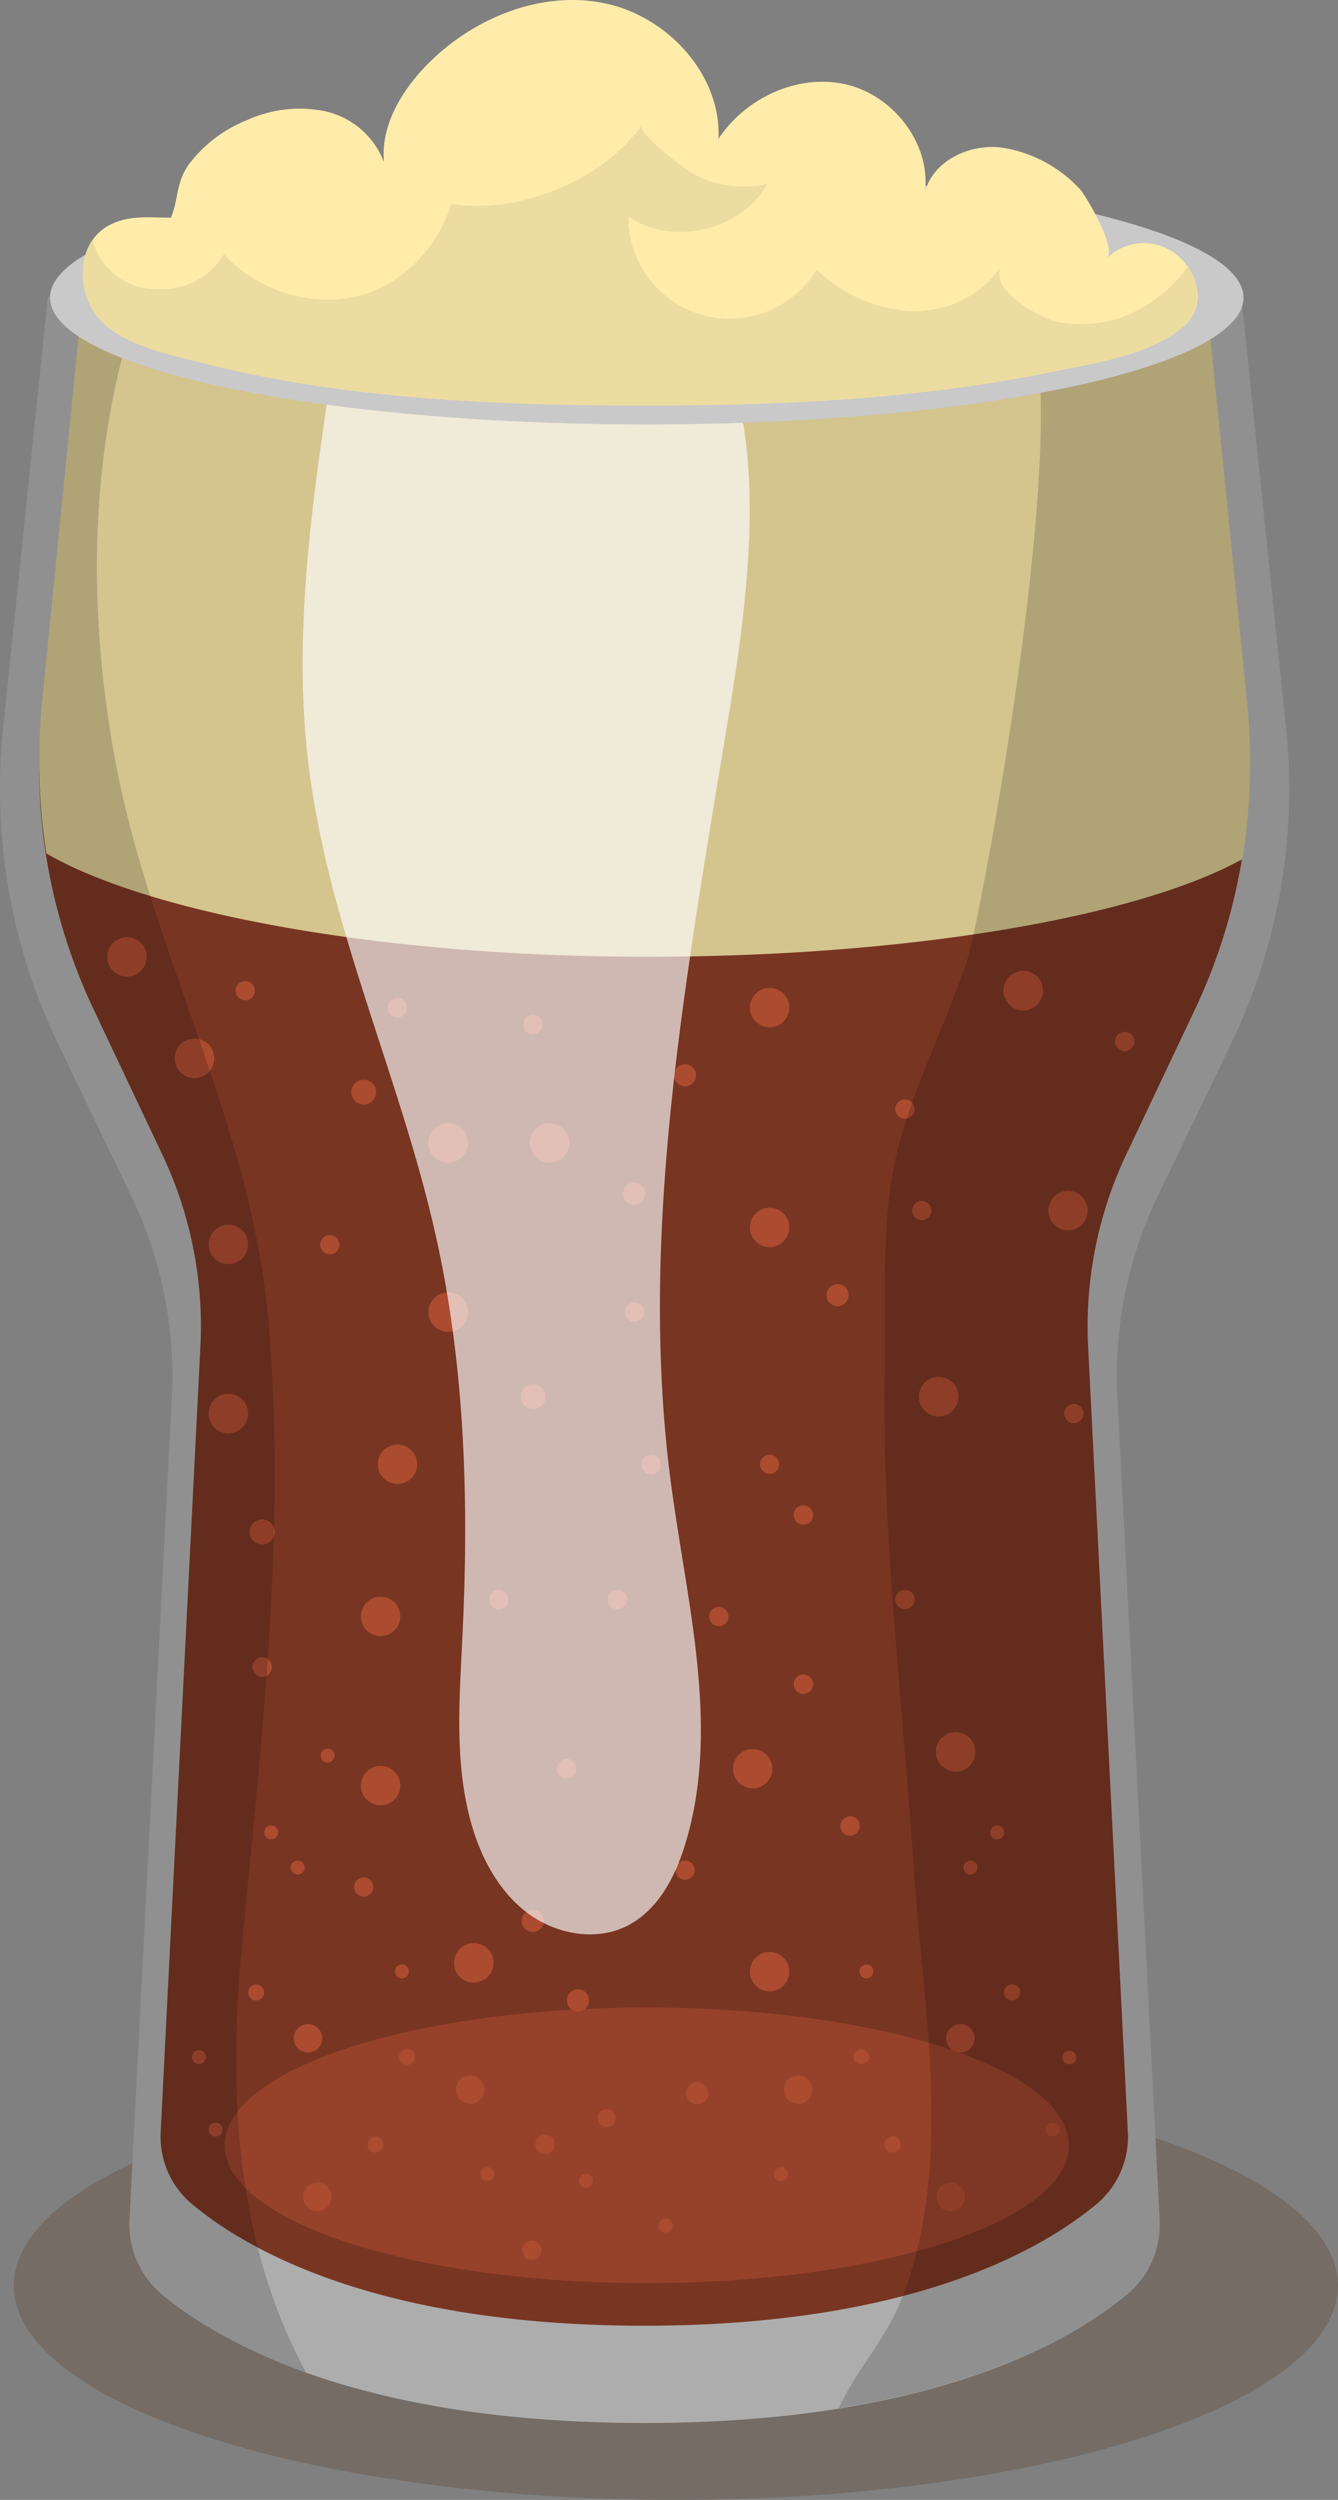 <svg xmlns="http://www.w3.org/2000/svg" viewBox="0 0 176.59 329.93"><rect x="0" y="0" width="176.59" height="329.93" fill="#808080" stroke="none"/><defs><style>.cls-1{isolation:isolate;}.cls-2{fill:#5c432f;opacity:0.33;mix-blend-mode:multiply;}.cls-3{fill:#adadad;}.cls-4{fill:#783522;}.cls-5{fill:#d4c48e;}.cls-6{fill:#96422b;}.cls-7{fill:#ab4b30;}.cls-8{opacity:0.17;}.cls-9{fill:#fff;opacity:0.65;}.cls-10{fill:#c9c9c9;}.cls-11{fill:#ffecab;}.cls-12{fill:#eddc9f;}</style></defs><g class="cls-1"><g id="Layer_2" data-name="Layer 2"><g id="_ÎÓÈ_1" data-name="—ÎÓÈ_1"><ellipse class="cls-2" cx="89.2" cy="301.65" rx="87.38" ry="28.28"/><path class="cls-3" d="M163.83,39.19H6.32l-5.91,57a77.46,77.46,0,0,0,7.23,41.51l9.71,20.2a54.63,54.63,0,0,1,5.33,26.5L17.09,292.92a12.05,12.05,0,0,0,4.31,9.91c7.65,6.35,26.06,16.95,63.67,16.95s56-10.6,63.68-16.95a12,12,0,0,0,4.3-9.91l-5.58-108.55a54.63,54.63,0,0,1,5.33-26.5l9.71-20.2a77.36,77.36,0,0,0,7.22-41.51Z"/><path class="cls-4" d="M159.05,39.19h-148L5.54,93.56a75,75,0,0,0,6.79,39.6l9.12,19.28a52.86,52.86,0,0,1,5,25.29L21.21,281.31a11.61,11.61,0,0,0,4,9.47c7.19,6.05,24.49,16.16,59.82,16.16s52.63-10.11,59.82-16.16a11.58,11.58,0,0,0,4-9.47l-5.24-103.58a53,53,0,0,1,5-25.29l9.13-19.28a74.87,74.87,0,0,0,6.78-39.6Z"/><path class="cls-5" d="M85.36,126.27c34.84,0,64.86-5.28,78.62-12.89a81,81,0,0,0,.62-20.59l-5.55-55.15h-148L5.54,92.79a78.46,78.46,0,0,0,.58,19.85C19.57,120.44,50,126.27,85.36,126.27Z"/><ellipse class="cls-6" cx="85.36" cy="283.13" rx="55.71" ry="18.19"/><circle class="cls-7" cx="140.96" cy="159.77" r="2.6"/><circle class="cls-7" cx="30.14" cy="164.23" r="2.6"/><circle class="cls-7" cx="72.55" cy="150.84" r="2.6"/><path class="cls-7" d="M137.66,130.75a2.61,2.61,0,1,1-2.61-2.61A2.6,2.6,0,0,1,137.66,130.75Z"/><circle class="cls-7" cx="52.46" cy="193.25" r="2.6"/><path class="cls-7" d="M32.75,186.55a2.61,2.61,0,1,1-2.61-2.6A2.61,2.61,0,0,1,32.75,186.55Z"/><circle class="cls-7" cx="101.57" cy="132.98" r="2.6"/><path class="cls-7" d="M126.5,184.32a2.61,2.61,0,1,1-2.61-2.6A2.6,2.6,0,0,1,126.5,184.32Z"/><path class="cls-7" d="M104.17,162a2.6,2.6,0,1,1-2.6-2.61A2.59,2.59,0,0,1,104.17,162Z"/><path class="cls-7" d="M61.76,173.16a2.61,2.61,0,1,1-2.6-2.6A2.59,2.59,0,0,1,61.76,173.16Z"/><circle class="cls-7" cx="99.34" cy="233.43" r="2.6"/><path class="cls-7" d="M72,184.32a1.64,1.64,0,1,1-1.64-1.64A1.63,1.63,0,0,1,72,184.32Z"/><path class="cls-7" d="M36.25,202.18a1.65,1.65,0,1,1-1.64-1.65A1.65,1.65,0,0,1,36.25,202.18Z"/><path class="cls-7" d="M49.64,144.14A1.64,1.64,0,1,1,48,142.5,1.63,1.63,0,0,1,49.64,144.14Z"/><path class="cls-7" d="M128.73,231.2a2.61,2.61,0,1,1-2.61-2.61A2.61,2.61,0,0,1,128.73,231.2Z"/><path class="cls-7" d="M52.83,213.34a2.6,2.6,0,1,1-2.6-2.61A2.59,2.59,0,0,1,52.83,213.34Z"/><path class="cls-7" d="M61.76,150.84a2.61,2.61,0,1,1-2.6-2.61A2.59,2.59,0,0,1,61.76,150.84Z"/><circle class="cls-7" cx="16.75" cy="126.28" r="2.6"/><path class="cls-7" d="M71.78,253.52a1.46,1.46,0,1,1-1.46-1.46A1.46,1.46,0,0,1,71.78,253.52Z"/><path class="cls-7" d="M112,170.93a1.46,1.46,0,1,1-1.46-1.46A1.46,1.46,0,0,1,112,170.93Z"/><path class="cls-7" d="M85.17,157.53a1.46,1.46,0,1,1-1.46-1.45A1.46,1.46,0,0,1,85.17,157.53Z"/><path class="cls-7" d="M91.87,141.91a1.46,1.46,0,1,1-1.46-1.46A1.47,1.47,0,0,1,91.87,141.91Z"/><path class="cls-7" d="M104.17,260.21a2.6,2.6,0,1,1-2.6-2.6A2.6,2.6,0,0,1,104.17,260.21Z"/><path class="cls-7" d="M52.83,235.66a2.6,2.6,0,1,1-2.6-2.6A2.59,2.59,0,0,1,52.83,235.66Z"/><path class="cls-7" d="M28.28,139.68a2.61,2.61,0,1,1-2.6-2.61A2.6,2.6,0,0,1,28.28,139.68Z"/><path class="cls-7" d="M71.59,135.21a1.27,1.27,0,1,1-1.27-1.27A1.27,1.27,0,0,1,71.59,135.21Z"/><path class="cls-7" d="M44.8,164.23A1.27,1.27,0,1,1,43.53,163,1.27,1.27,0,0,1,44.8,164.23Z"/><path class="cls-7" d="M53.73,133a1.27,1.27,0,1,1-1.27-1.27A1.27,1.27,0,0,1,53.73,133Z"/><path class="cls-7" d="M33.64,130.75a1.27,1.27,0,1,1-1.27-1.27A1.27,1.27,0,0,1,33.64,130.75Z"/><path class="cls-7" d="M120.7,146.37a1.27,1.27,0,1,1-1.27-1.27A1.27,1.27,0,0,1,120.7,146.37Z"/><path class="cls-7" d="M149.72,137.44a1.28,1.28,0,1,1-1.28-1.27A1.28,1.28,0,0,1,149.72,137.44Z"/><path class="cls-7" d="M143,186.55a1.27,1.27,0,1,1-1.27-1.27A1.27,1.27,0,0,1,143,186.55Z"/><path class="cls-7" d="M102.84,193.25a1.27,1.27,0,1,1-1.27-1.27A1.27,1.27,0,0,1,102.84,193.25Z"/><path class="cls-7" d="M122.93,159.77a1.27,1.27,0,1,1-1.27-1.27A1.27,1.27,0,0,1,122.93,159.77Z"/><path class="cls-7" d="M120.7,211.11a1.27,1.27,0,1,1-1.27-1.28A1.27,1.27,0,0,1,120.7,211.11Z"/><path class="cls-7" d="M107.31,199.94a1.28,1.28,0,1,1-1.28-1.27A1.28,1.28,0,0,1,107.31,199.94Z"/><path class="cls-7" d="M96.14,213.34a1.27,1.27,0,1,1-1.27-1.27A1.27,1.27,0,0,1,96.14,213.34Z"/><path class="cls-7" d="M87.22,193.25A1.28,1.28,0,1,1,85.94,192,1.27,1.27,0,0,1,87.22,193.25Z"/><path class="cls-7" d="M67.13,211.11a1.28,1.28,0,1,1-1.27-1.28A1.27,1.27,0,0,1,67.13,211.11Z"/><path class="cls-7" d="M107.31,222.27A1.28,1.28,0,1,1,106,221,1.27,1.27,0,0,1,107.31,222.27Z"/><path class="cls-7" d="M91.68,246.82a1.27,1.27,0,1,1-1.27-1.27A1.27,1.27,0,0,1,91.68,246.82Z"/><path class="cls-7" d="M76.06,233.43a1.28,1.28,0,1,1-1.28-1.27A1.27,1.27,0,0,1,76.06,233.43Z"/><path class="cls-7" d="M49.27,249.05A1.27,1.27,0,1,1,48,247.78,1.27,1.27,0,0,1,49.27,249.05Z"/><path class="cls-7" d="M85,173.16a1.27,1.27,0,1,1-1.27-1.27A1.27,1.27,0,0,1,85,173.16Z"/><path class="cls-7" d="M82.75,211.11a1.27,1.27,0,1,1-1.27-1.28A1.27,1.27,0,0,1,82.75,211.11Z"/><path class="cls-7" d="M35.88,220a1.28,1.28,0,1,1-1.27-1.27A1.27,1.27,0,0,1,35.88,220Z"/><path class="cls-7" d="M60.18,275.91a1.88,1.88,0,1,1,2,1.76A1.88,1.88,0,0,1,60.18,275.91Z"/><path class="cls-7" d="M40,290.05a1.88,1.88,0,1,1,2,1.76A1.88,1.88,0,0,1,40,290.05Z"/><path class="cls-7" d="M38.77,269.12a1.88,1.88,0,1,1,2,1.77A1.89,1.89,0,0,1,38.77,269.12Z"/><path class="cls-7" d="M78.87,279.63a1.19,1.19,0,1,1,1.26,1.11A1.19,1.19,0,0,1,78.87,279.63Z"/><circle class="cls-7" cx="92.02" cy="276.25" r="1.46"/><path class="cls-7" d="M74.82,264a1.46,1.46,0,1,1,1.45,1.46A1.45,1.45,0,0,1,74.82,264Z"/><path class="cls-7" d="M32.77,263a1.05,1.05,0,1,1,1.11,1A1,1,0,0,1,32.77,263Z"/><path class="cls-7" d="M52.67,271.52a1.05,1.05,0,1,1,2.1-.13,1.05,1.05,0,0,1-2.1.13Z"/><path class="cls-7" d="M48.52,283.08a1.05,1.05,0,1,1,1.11,1A1,1,0,0,1,48.52,283.08Z"/><path class="cls-7" d="M59.92,259.06a2.61,2.61,0,1,1,2.6,2.6A2.61,2.61,0,0,1,59.92,259.06Z"/><path class="cls-7" d="M63.43,287a.92.92,0,1,1,1,.86A.92.92,0,0,1,63.43,287Z"/><path class="cls-7" d="M76.41,287.86a.92.92,0,1,1,1,.86A.92.92,0,0,1,76.41,287.86Z"/><path class="cls-7" d="M27.53,281.11a.92.92,0,1,1,1,.86A.92.92,0,0,1,27.53,281.11Z"/><path class="cls-7" d="M38.37,246.53a.92.92,0,1,1,1,.86A.92.92,0,0,1,38.37,246.53Z"/><path class="cls-7" d="M25.34,271.55a.92.92,0,1,1,1,.86A.91.91,0,0,1,25.34,271.55Z"/><path class="cls-7" d="M34.86,241.89a.92.92,0,1,1,1,.86A.92.92,0,0,1,34.86,241.89Z"/><path class="cls-7" d="M42.33,231.75a.92.92,0,1,1,1,.86A.91.91,0,0,1,42.33,231.75Z"/><path class="cls-7" d="M70.66,283a1.28,1.28,0,1,1,1.27,1.27A1.27,1.27,0,0,1,70.66,283Z"/><path class="cls-7" d="M68.91,297a1.28,1.28,0,1,1,1.27,1.27A1.27,1.27,0,0,1,68.91,297Z"/><path class="cls-7" d="M110.91,241a1.28,1.28,0,1,1,1.28,1.27A1.27,1.27,0,0,1,110.91,241Z"/><path class="cls-7" d="M52.12,260.24a.92.92,0,1,1,1,.86A.92.92,0,0,1,52.12,260.24Z"/><path class="cls-7" d="M107.21,275.91a1.88,1.88,0,1,0-2,1.76A1.88,1.88,0,0,0,107.21,275.91Z"/><path class="cls-7" d="M127.36,290.05a1.88,1.88,0,1,0-2,1.76A1.88,1.88,0,0,0,127.36,290.05Z"/><circle class="cls-7" cx="126.75" cy="269.01" r="1.88" transform="translate(-166.42 318.86) rotate(-74.42)"/><path class="cls-7" d="M134.63,263a1.06,1.06,0,1,0-1.12,1A1.05,1.05,0,0,0,134.63,263Z"/><path class="cls-7" d="M114.73,271.52a1.06,1.06,0,0,0-2.11-.13,1.06,1.06,0,0,0,2.11.13Z"/><path class="cls-7" d="M118.87,283.08a1,1,0,0,0-1-1.12,1.07,1.07,0,0,0-1.12,1,1.05,1.05,0,0,0,1,1.11A1,1,0,0,0,118.87,283.08Z"/><path class="cls-7" d="M104,287a.92.92,0,1,0-1,.86A.92.92,0,0,0,104,287Z"/><path class="cls-7" d="M139.86,281.11a.92.92,0,1,0-1,.86A.91.91,0,0,0,139.86,281.11Z"/><path class="cls-7" d="M129,246.53a.92.92,0,1,0-1,.86A.91.91,0,0,0,129,246.53Z"/><path class="cls-7" d="M88.77,293.78a.92.92,0,1,0-1,.86A.91.91,0,0,0,88.77,293.78Z"/><path class="cls-7" d="M142.05,271.55a.92.92,0,0,0-1.83-.11.92.92,0,0,0,.86,1A.91.91,0,0,0,142.05,271.55Z"/><path class="cls-7" d="M132.53,241.89a.92.92,0,1,0-1,.86A.9.9,0,0,0,132.53,241.89Z"/><path class="cls-7" d="M115.27,260.24a.92.92,0,1,0-1,.86A.91.91,0,0,0,115.27,260.24Z"/><path class="cls-8" d="M31.9,257.13c2.58-27.44,5.94-55.33,3.51-82.9-2.32-26.42-15.76-49-20.37-74.79-3.61-20.21-3.17-41.16,3.48-60.25H6.32l-5.91,57a77.46,77.46,0,0,0,7.23,41.51l9.71,20.2a54.63,54.63,0,0,1,5.33,26.5L17.09,292.92a12.05,12.05,0,0,0,4.31,9.91c3.62,3,9.66,7,19,10.3C31.39,296.45,30,277.12,31.9,257.13Z"/><path class="cls-8" d="M162.51,137.67a77.36,77.36,0,0,0,7.22-41.51l-5.9-57H132.91c11.79,0-3.23,81.35-5.28,87.58-2.7,8.17-6.9,16.34-9.06,24.6-2.34,9-1.67,19.73-1.82,28.95-.37,22.27,2.37,44.19,3.85,66.28,1.22,18.46,5.29,38.7-1.47,56.52-2.07,5.46-6.16,9.72-8.43,14.75,20.83-3.34,32.39-10.35,38.05-15a12,12,0,0,0,4.3-9.91l-5.58-108.55a54.63,54.63,0,0,1,5.33-26.5Z"/><path class="cls-9" d="M91.27,124.91c1.23-8.37,2.62-16.7,4-25,2.57-16,10.92-56.74-11.33-63.31-7.9-2.33-19.07.74-27.25.82-2.92,0-6,.12-8.44,1.81-3.18,2.25-4,6.54-4.58,10.39-2.5,16.87-5,34-3,50.91,2.53,21.52,12.18,41.54,16.88,62.7,3.85,17.27,4.35,35.14,3.48,52.82-.4,8.28-1.08,16.74,1.2,24.71,1.28,4.49,3.6,8.83,7.32,11.66s9,3.85,13.18,1.77c4-2,6.31-6.31,7.64-10.59,4.59-14.69.67-30.47-1.52-45.69C85.29,173.63,87.68,149.13,91.27,124.91Z"/><ellipse class="cls-10" cx="85.36" cy="39.29" rx="78.76" ry="16.73"/><path class="cls-11" d="M158.07,39.2a5.33,5.33,0,0,1-2,4c-4.46,3.7-11.55,4.7-17,5.83-17.56,3.61-35.79,4.48-53.67,4.48-19.4,0-39.55-.79-58.45-5.57-4.25-1.07-10.72-2.35-13.8-5.85s-3.17-10,1.26-12.36c2.61-1.39,5.37-1,8.16-1,1-2.5.67-4.68,2.33-7a17.94,17.94,0,0,1,7.71-5.88A16.77,16.77,0,0,1,43,14.7a10.83,10.83,0,0,1,7.68,6.71C50.21,16.58,53,12,56.36,8.54c6-6.09,14.85-9.79,23.24-8.15s15.63,9.4,15.22,17.94c3.56-5.4,10.46-8.63,16.78-7.2S122.9,19,122.07,25.42c1-4.18,5.89-6.49,10.15-5.94A17.72,17.72,0,0,1,142.56,25c1,1.22,4.82,7.77,3.53,9.09a6.88,6.88,0,0,1,7.56-1.45A7.32,7.32,0,0,1,158.07,39.2Z"/><path class="cls-12" d="M151.88,39.89a16.15,16.15,0,0,1-12.25,2.61c-2.09-.42-9.43-4.19-7.41-7.57-2.4,4-7.21,6.24-11.88,6.14a19.62,19.62,0,0,1-12.57-5.49,13.37,13.37,0,0,1-24.83-7c5.83,4,14.87,1.85,18.33-4.3a14.11,14.11,0,0,1-10.13-1.53c-.67-.38-7.12-5.25-6.43-6.16a25.62,25.62,0,0,1-8.06,6.91C71.8,26.15,65.3,27.87,59.56,26.9a18.72,18.72,0,0,1-7.87,10.3c-6.93,4.36-16.57,2.33-22-3.51l-.12-.14a9.49,9.49,0,0,1-8.45,4.61,8.76,8.76,0,0,1-8.92-6.48c-2.09,3-1.51,7.69.89,10.42,3.08,3.5,9.55,4.78,13.8,5.85,18.9,4.78,39.05,5.57,58.45,5.57,17.88,0,36.11-.87,53.67-4.48,5.49-1.13,12.58-2.13,17-5.83a5.33,5.33,0,0,0,2-4,6.65,6.65,0,0,0-1.28-4A18,18,0,0,1,151.88,39.89Z"/></g></g></g></svg>